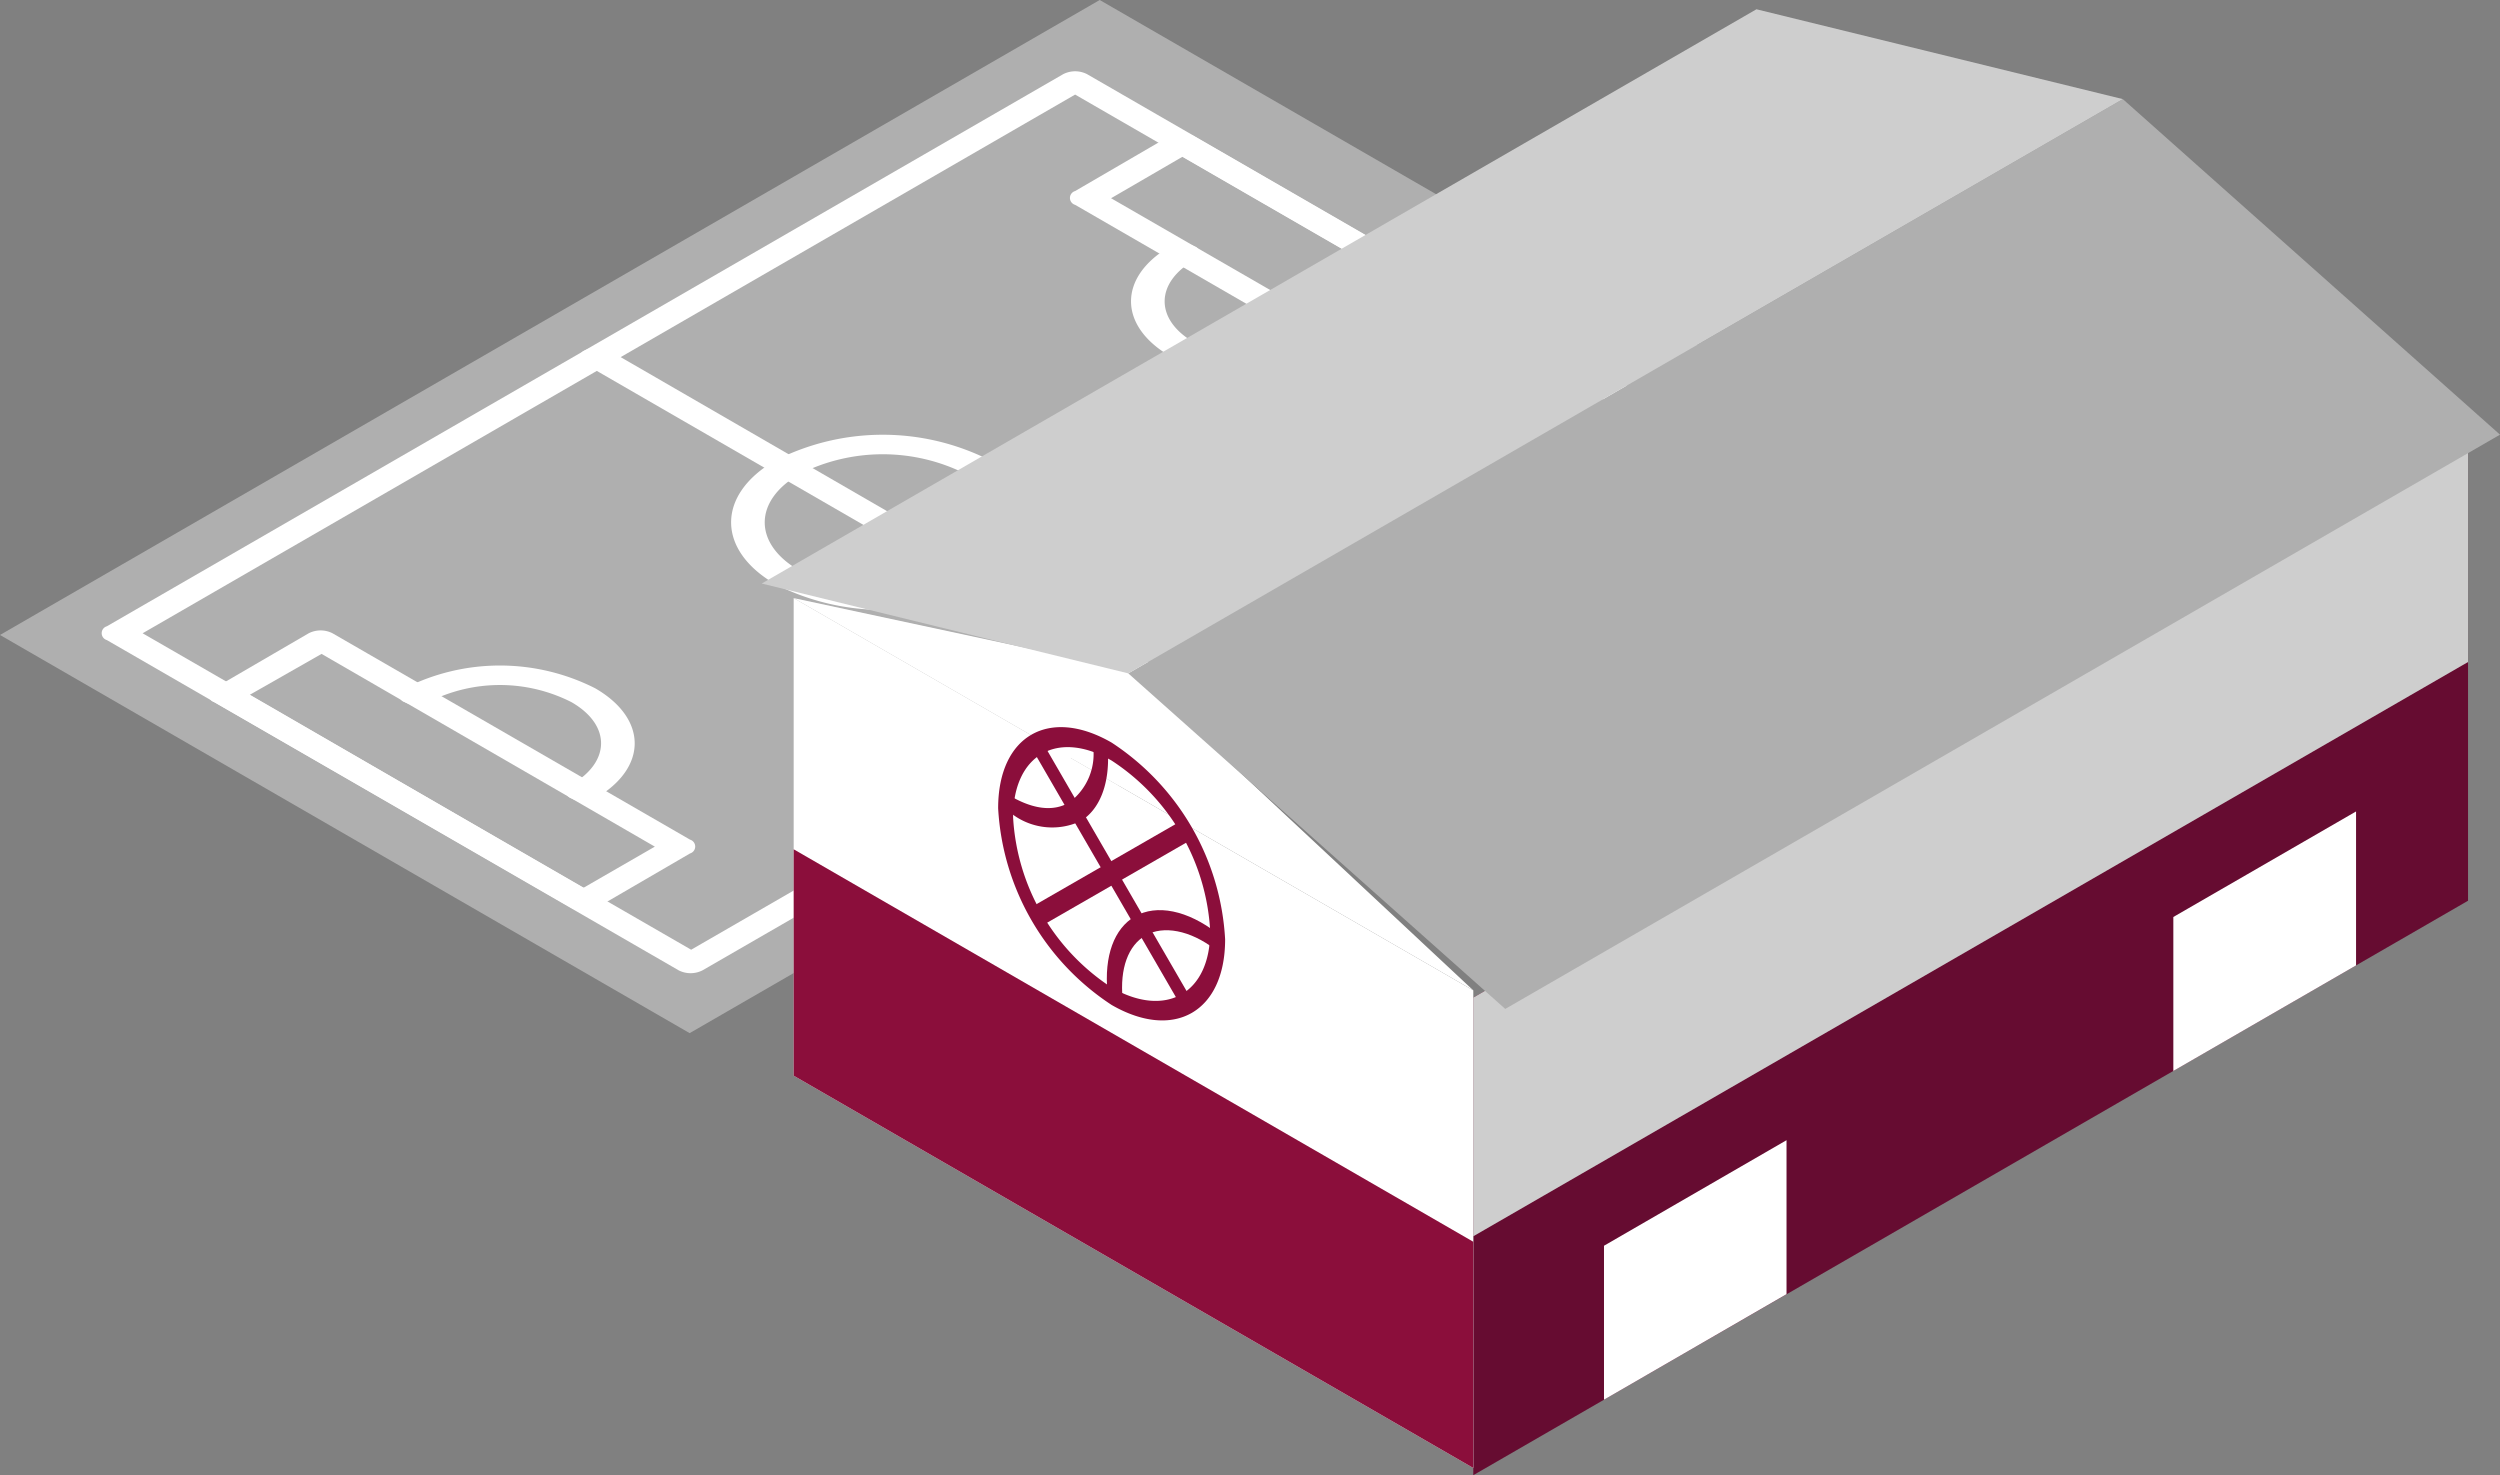 <svg xmlns="http://www.w3.org/2000/svg" viewBox="0 0 132.17 77.99"><rect x="0" y="0" width="132.17" height="77.99" fill="#808080" stroke="none"/><defs><style>.a{fill:#afafaf;}.b{fill:#fff;}.c{fill:#660c31;}.d{fill:#cecece;}.e{fill:#8b0e3b;}</style></defs><title>ed_polideportivo</title><polygon class="a" points="36.46 54.62 0 33.57 58.14 0 94.6 21.05 36.46 54.62"/><path class="b" d="M35.88,51.3,5.65,33.84a.38.38,0,0,1,0-.73L56.21,3.92a1.39,1.39,0,0,1,1.26,0L87.71,21.38a.38.38,0,0,1,0,.73L37.14,51.3A1.39,1.39,0,0,1,35.88,51.3ZM7.54,33.48l29,16.73,49.3-28.46L56.84,5Z"/><path class="b" d="M75.74,21.75,56.84,10.83a.38.38,0,0,1,0-.73l5-2.91a1.39,1.39,0,0,1,1.26,0L82,18.11a.38.38,0,0,1,0,.73l-5,2.91A1.39,1.39,0,0,1,75.74,21.75Zm-17-11.27L76.37,20.65l3.78-2.18L62.51,8.29Z"/><path class="b" d="M30.21,48,11.32,37.12a.38.38,0,0,1,0-.73l5-2.91a1.39,1.39,0,0,1,1.26,0l18.9,10.91a.38.38,0,0,1,0,.73l-5,2.91A1.39,1.39,0,0,1,30.21,48Zm-17-11.27L30.84,46.94l3.78-2.18L17,34.57Z"/><path class="b" d="M61.88,18.84c-2.78-1.61-2.78-4.21,0-5.82a1.39,1.39,0,0,1,1.26,0,.38.38,0,0,1,0,.73c-2.09,1.21-2.09,3.16,0,4.36a8.35,8.35,0,0,0,7.56,0,1.39,1.39,0,0,1,1.26,0,.38.38,0,0,1,0,.73A11.15,11.15,0,0,1,61.88,18.84Z"/><path class="b" d="M30.21,42.21a.38.38,0,0,1,0-.73c2.09-1.21,2.09-3.16,0-4.36a8.35,8.35,0,0,0-7.56,0,1.39,1.39,0,0,1-1.26,0,.38.38,0,0,1,0-.73,11.14,11.14,0,0,1,10.08,0c2.78,1.61,2.78,4.21,0,5.82A1.39,1.39,0,0,1,30.21,42.21Z"/><path class="b" d="M61.16,36.71,30.93,19.25a.38.38,0,0,1,0-.73,1.39,1.39,0,0,1,1.26,0L62.42,36a.38.38,0,0,1,0,.73A1.39,1.39,0,0,1,61.16,36.71Z"/><path class="b" d="M41,30.89c-3.13-1.81-3.13-4.74,0-6.55a12.53,12.53,0,0,1,11.34,0c3.13,1.81,3.13,4.74,0,6.55A12.55,12.55,0,0,1,41,30.89Zm10.08-5.82a9.75,9.75,0,0,0-8.82,0c-2.44,1.41-2.44,3.69,0,5.09a9.75,9.75,0,0,0,8.82,0C53.52,28.75,53.52,26.47,51.09,25.07Z"/><polygon class="c" points="77.89 77.99 77.89 52.74 130.48 22.38 130.48 47.62 77.89 77.99"/><polygon class="b" points="114.9 48.48 124.56 42.9 124.56 51.04 114.9 56.62 114.9 48.48"/><polygon class="b" points="84.8 65.86 94.45 60.28 94.45 68.42 84.8 74 84.8 65.86"/><polygon class="d" points="77.89 65.36 77.89 52.74 130.48 22.38 130.48 35 77.89 65.36"/><polygon class="b" points="41.96 56.87 41.96 31.62 77.89 52.36 77.89 77.61 41.96 56.87"/><polygon class="b" points="59.78 35.44 41.96 31.62 77.89 52.36 59.78 35.44"/><polygon class="a" points="112.23 5.24 59.65 35.6 79.58 53.34 132.17 22.98 112.23 5.24"/><polygon class="d" points="112.23 5.24 59.65 35.6 40.27 30.85 92.86 0.49 112.23 5.24"/><polygon class="e" points="41.96 56.87 41.96 44.9 77.89 65.65 77.89 77.61 41.96 56.87"/><rect class="e" x="54.27" y="45.61" width="8.96" height="1.13" transform="translate(-15.2 35.46) rotate(-29.92)"/><rect class="e" x="58.43" y="38.42" width="0.65" height="15.52" transform="translate(-15.23 35.67) rotate(-30.08)"/><path class="e" d="M60,48.45c-1.1.64-1.63,2.09-1.45,4l.8.35c-.15-1.59.29-2.82,1.22-3.35s2.34-.28,3.67.74l.13-.84C62.78,48.12,61.15,47.79,60,48.45Z"/><path class="e" d="M58.57,39.71l-.8-.39a3.18,3.18,0,0,1-1.25,3.11c-.87.51-2,.35-3.31-.47l0,.89.33.21a3.52,3.52,0,0,0,3.59.35C58.13,42.81,58.67,41.46,58.57,39.71Z"/><path class="e" d="M58.77,39.26c-3.31-1.91-6-.36-6,3.47a13.3,13.3,0,0,0,6,10.4c3.31,1.91,6,.36,6-3.47A13.3,13.3,0,0,0,58.77,39.26Zm0,12.95a11.52,11.52,0,0,1-5.21-9c0-3.31,2.34-4.66,5.21-3a11.52,11.52,0,0,1,5.21,9C64,52.52,61.64,53.86,58.77,52.21Z"/></svg>